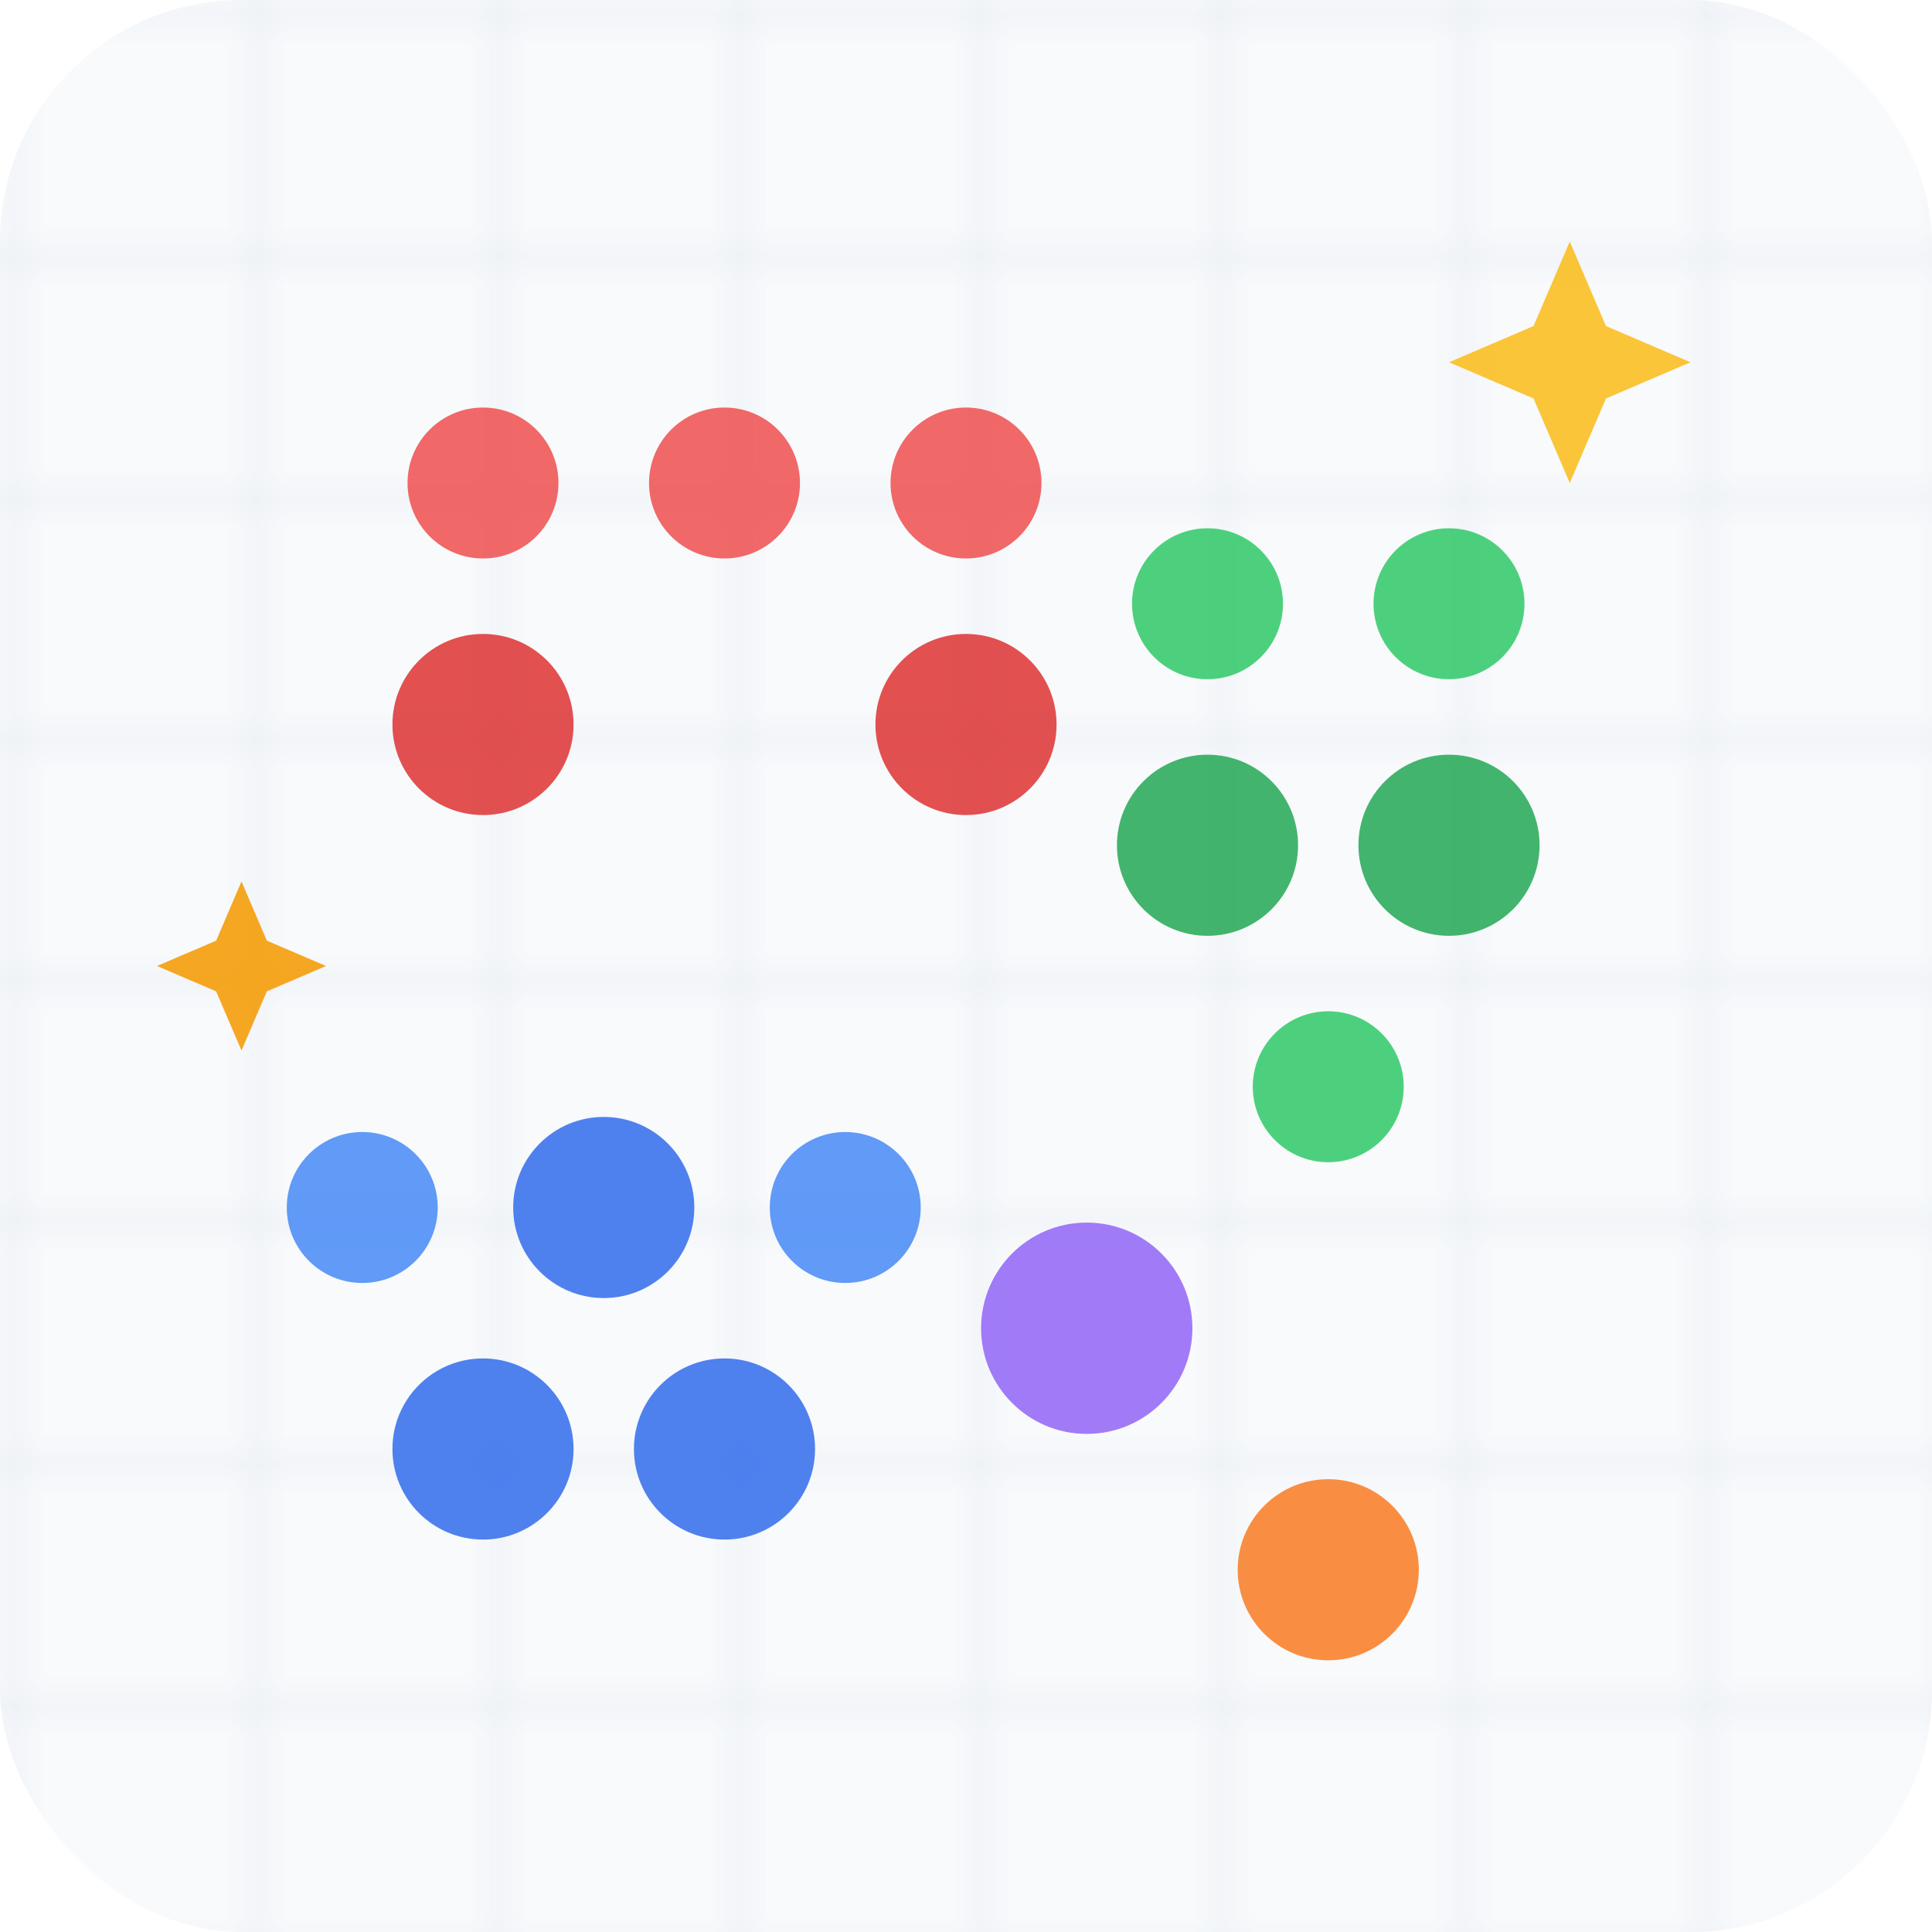 <svg width="64" height="64" viewBox="0 0 64 64" fill="none" xmlns="http://www.w3.org/2000/svg">
  <!-- グリッド背景 -->
  <rect width="64" height="64" fill="#f8fafc" rx="8"/>
  
  <!-- グリッド線 -->
  <defs>
    <pattern id="grid" width="8" height="8" patternUnits="userSpaceOnUse">
      <path d="M 8 0 L 0 0 0 8" fill="none" stroke="#e2e8f0" stroke-width="0.5"/>
    </pattern>
  </defs>
  <rect width="64" height="64" fill="url(#grid)" rx="8"/>
  
  <!-- 生きているセル（3つの世界を表現）-->
  <!-- 第1世界 (赤系) -->
  <circle cx="16" cy="16" r="2.5" fill="#ef4444" opacity="0.8"/>
  <circle cx="24" cy="16" r="2.5" fill="#ef4444" opacity="0.8"/>
  <circle cx="32" cy="16" r="2.5" fill="#ef4444" opacity="0.8"/>
  <circle cx="16" cy="24" r="3" fill="#dc2626" opacity="0.8"/>
  <circle cx="32" cy="24" r="3" fill="#dc2626" opacity="0.8"/>
  
  <!-- 第2世界 (緑系) -->
  <circle cx="40" cy="20" r="2.5" fill="#22c55e" opacity="0.8"/>
  <circle cx="48" cy="20" r="2.5" fill="#22c55e" opacity="0.8"/>
  <circle cx="40" cy="28" r="3" fill="#16a34a" opacity="0.8"/>
  <circle cx="48" cy="28" r="3" fill="#16a34a" opacity="0.8"/>
  <circle cx="44" cy="36" r="2.5" fill="#22c55e" opacity="0.8"/>
  
  <!-- 第3世界 (青系) -->
  <circle cx="12" cy="40" r="2.5" fill="#3b82f6" opacity="0.8"/>
  <circle cx="20" cy="40" r="3" fill="#2563eb" opacity="0.8"/>
  <circle cx="28" cy="40" r="2.5" fill="#3b82f6" opacity="0.8"/>
  <circle cx="16" cy="48" r="3" fill="#2563eb" opacity="0.8"/>
  <circle cx="24" cy="48" r="3" fill="#2563eb" opacity="0.8"/>
  
  <!-- 混合色のセル（複数世界が重なる部分）-->
  <circle cx="36" cy="44" r="3.5" fill="#8b5cf6" opacity="0.8"/>
  <circle cx="44" cy="52" r="3" fill="#f97316" opacity="0.8"/>
  
  <!-- 爆発エフェクト（小さな星型）-->
  <g transform="translate(52, 12)">
    <path d="M0,-4 L1.2,-1.2 L4,0 L1.2,1.2 L0,4 L-1.2,1.2 L-4,0 L-1.2,-1.2 Z" fill="#fbbf24" opacity="0.9"/>
  </g>
  
  <g transform="translate(8, 32) scale(0.7)">
    <path d="M0,-4 L1.2,-1.2 L4,0 L1.2,1.2 L0,4 L-1.2,1.2 L-4,0 L-1.2,-1.2 Z" fill="#f59e0b" opacity="0.9"/>
  </g>
</svg>